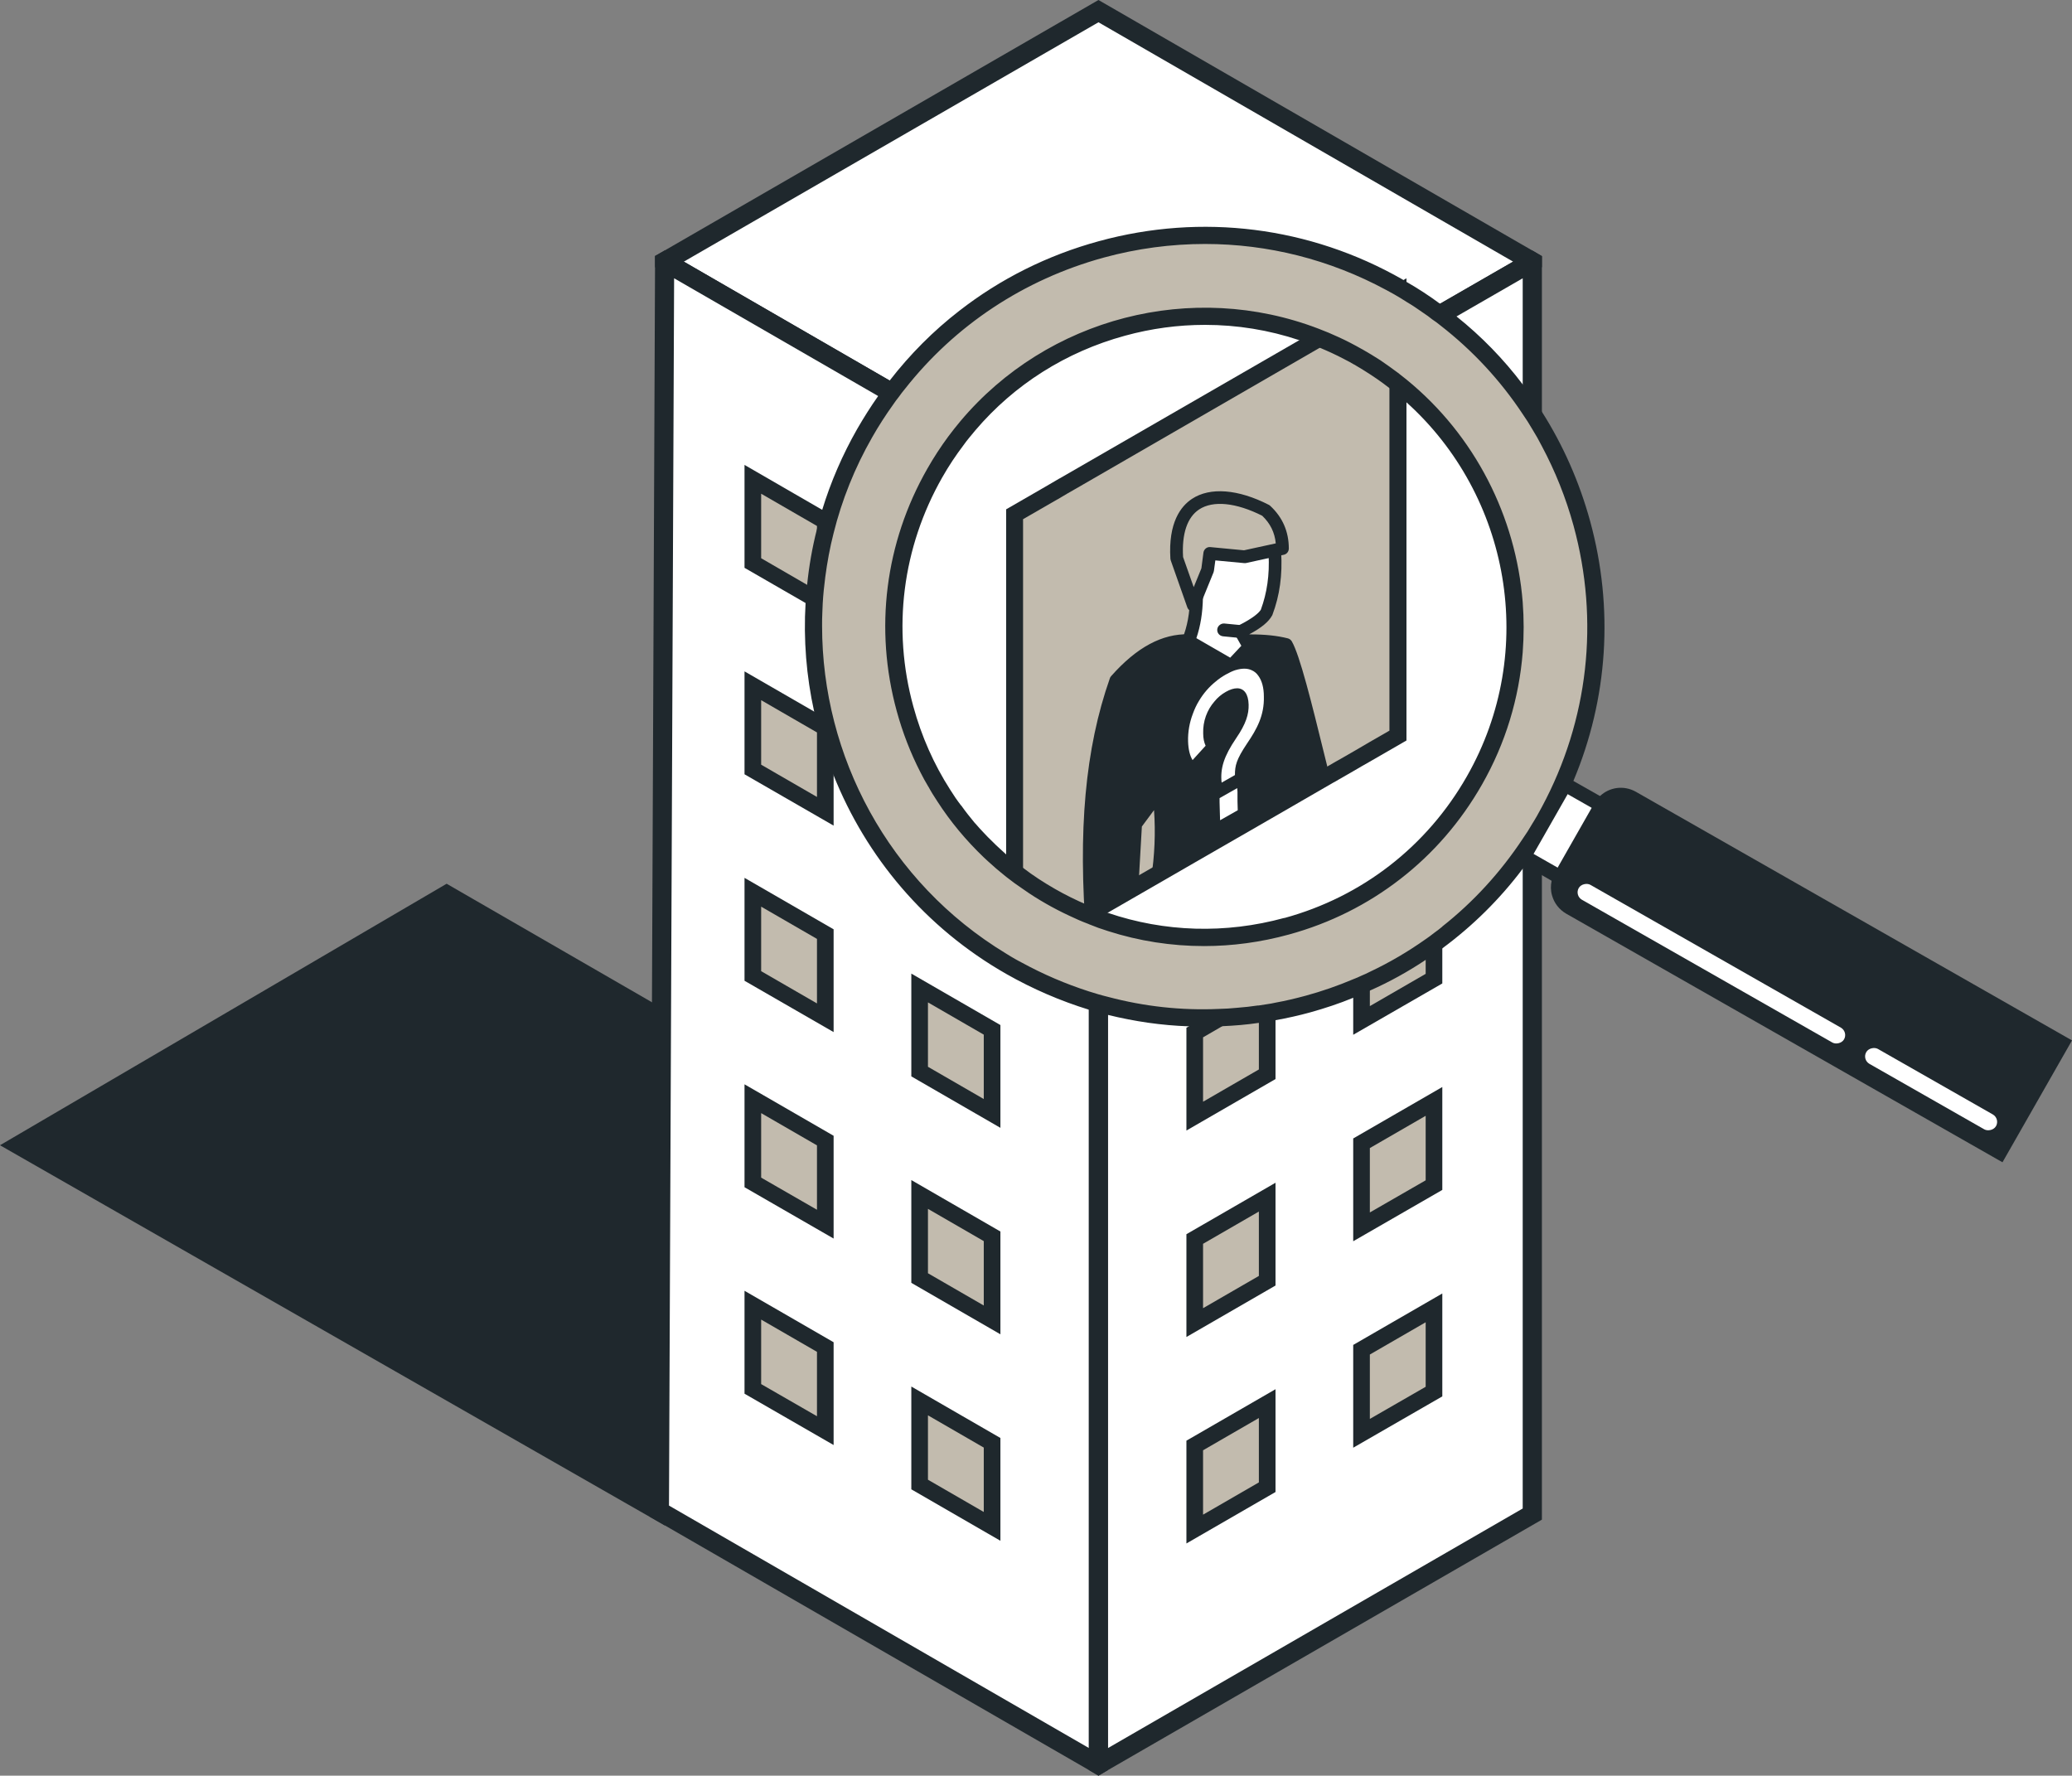 <?xml version="1.0" encoding="UTF-8"?>
<svg xmlns="http://www.w3.org/2000/svg" xmlns:xlink="http://www.w3.org/1999/xlink" id="Ebene_2" data-name="Ebene 2" viewBox="0 0 161.86 138.72">
  <rect x="0" y="0" width="161.86" height="138.72" fill="#808080" stroke="none"/>
  <defs>
    <style>
      .cls-1 {
        clip-path: url(#clippath);
      }

      .cls-2, .cls-3 {
        fill: #c2bbae;
      }

      .cls-4, .cls-5, .cls-3, .cls-6 {
        stroke-width: 0px;
      }

      .cls-5 {
        fill: #1f282d;
      }

      .cls-6 {
        fill: #fff;
      }
    </style>
    <clipPath id="clippath">
      <polygon class="cls-3" points="79.26 40.17 109.21 22.89 109.21 57.46 79.26 74.75 79.26 40.17"></polygon>
    </clipPath>
  </defs>
  <g id="Ebene_2-2" data-name="Ebene 2">
    <g>
      <g>
        <polygon class="cls-6" points="51.91 20.44 85.81 .87 119.7 20.44 85.81 40.01 51.91 20.44"></polygon>
        <path class="cls-5" d="m82.77,37.38l-6.57-3.78,6.56,3.79,1.33.76-1.32-.77Zm0,0l-6.57-3.78,6.56,3.79,1.33.76-1.32-.77Zm36.93-17.81L85.81,0l-33.89,19.57-.75.43v.87s.74.43.74.43l.75.44,15.94,9.2.58.34h.03s.56.34.56.34l4.31,2.48.59.34.59.34,6.01,3.47,1.33.76,2.46,1.43.75.43.75-.43,19.96-11.52h0s.66-.38.66-.38l.66-.39.7-.4,1.33-.77,2.66-1.54.63-.36.18-.1.44-.26,5.17-2.98.75-.43.75-.44v-.86l-.75-.44Zm-7.66,4.43l-.18.1-.65.37-1.34.78-1.33.77-2.16,1.25-.69.39-.68.39h0s-19.2,11.09-19.2,11.09l-1.72-.99-1.32-.77-6.57-3.78-.59-.34h0s-.59-.35-.59-.35l-4.34-2.5-.58-.34h-.01l-.59-.34-16.08-9.29L85.81,1.74l32.39,18.7-5.71,3.29-.45.27Zm-29.27,13.38l-6.57-3.78,6.56,3.79,1.33.76-1.32-.77Z"></path>
      </g>
      <g>
        <polygon class="cls-6" points="51.51 118.05 51.91 20.44 85.81 40.01 85.81 137.85 51.51 118.05"></polygon>
        <path class="cls-5" d="m85.81,39.15h0s-1.72-1-1.72-1l-1.33-.76-6.56-3.79-.59-.34h0s-.59-.35-.59-.35l-4.34-2.5-.58-.34h-.01l-.59-.34-16.08-9.29-.75-.44-.75-.43-.75.43v.87s-.24,57.43-.24,57.43v.58s-.01.57-.01.57l-.16,37.9v1.14l1.18.68,33.12,19.11.75.44.75-.44V39.58l-.75-.43Zm-.75,97.41l-32.8-18.94.4-95.88,15.94,9.2.58.34h.03s.56.34.56.34l4.31,2.48.59.34.59.34,6.01,3.47,1.32.77,2.47,1.42v96.12Z"></path>
      </g>
      <g>
        <polygon class="cls-6" points="119.7 118.28 85.81 137.85 85.81 40.01 119.7 20.44 119.7 118.28"></polygon>
        <path class="cls-5" d="m119.7,19.57l-.75.44-.75.43-5.71,3.29-.45.27-.18.1-.65.37-1.34.78-1.33.77-2.16,1.25-.69.39-.68.39h0s-19.2,11.09-19.2,11.09h0s-.75.44-.75.44v98.7l.75.44.75-.44,33.89-19.56V20.01l-.75-.44Zm-.75,98.28l-32.39,18.71V40.44l19.96-11.52h0s.66-.38.66-.38l.66-.39.7-.4,1.33-.77,2.66-1.54.63-.36.18-.1.44-.26,5.17-2.98v96.11Z"></path>
      </g>
      <polygon class="cls-3" points="58.81 101.97 58.81 108.5 64.47 111.77 64.47 105.24 58.81 101.97"></polygon>
      <path class="cls-5" d="m58.16,100.84v8.04l6.96,4.01v-8.03l-6.96-4.02Zm5.66,9.8l-4.36-2.51v-5.04l4.36,2.52v5.03Z"></path>
      <polygon class="cls-3" points="71.84 109.45 71.84 115.98 77.5 119.25 77.5 112.71 71.84 109.45"></polygon>
      <path class="cls-5" d="m71.19,108.32v8.03l6.96,4.02v-8.03l-6.96-4.02Zm5.66,9.8l-4.36-2.52v-5.03l4.36,2.52v5.03Z"></path>
      <polygon class="cls-3" points="58.81 85.84 58.81 92.37 64.47 95.64 64.47 89.11 58.81 85.84"></polygon>
      <path class="cls-5" d="m58.16,84.71v8.04l6.96,4.01v-8.03l-6.96-4.02Zm5.66,9.8l-4.36-2.51v-5.04l4.36,2.52v5.03Z"></path>
      <polygon class="cls-3" points="71.84 93.32 71.84 99.85 77.5 103.12 77.5 96.58 71.84 93.32"></polygon>
      <path class="cls-5" d="m71.19,92.19v8.03l6.96,4.02v-8.03l-6.96-4.02Zm5.66,9.8l-4.36-2.52v-5.03l4.36,2.52v5.03Z"></path>
      <polygon class="cls-3" points="58.81 69.71 58.81 76.24 64.47 79.51 64.47 72.98 58.81 69.71"></polygon>
      <path class="cls-5" d="m58.16,68.58v8.04l6.96,4.01v-8.03l-6.96-4.02Zm5.66,9.81l-4.36-2.52v-5.04l4.36,2.52v5.04Z"></path>
      <polygon class="cls-3" points="71.84 77.19 71.84 83.72 77.5 86.99 77.5 80.45 71.84 77.19"></polygon>
      <path class="cls-5" d="m71.19,76.06v8.03l6.96,4.02v-8.03l-6.96-4.02Zm5.66,9.8l-4.36-2.52v-5.03l4.36,2.52v5.03Z"></path>
      <polygon class="cls-3" points="58.81 53.58 58.81 60.11 64.47 63.38 64.47 56.85 58.81 53.58"></polygon>
      <path class="cls-5" d="m64.55,56.14l-.19-.11-.76-.44-5.44-3.14v8.04l6.96,4.01v-8.03l-.57-.33Zm-.73,6.12l-4.36-2.52v-5.04l4.36,2.52v5.04Z"></path>
      <polygon class="cls-6" points="71.84 61.06 71.84 67.59 77.5 70.86 77.5 64.32 71.84 61.06"></polygon>
      <path class="cls-5" d="m74.23,61.69l-1.21-.7-1.11-.64-.72-.42v8.03l6.96,4.02v-8.03l-3.92-2.26Zm2.62,8.04l-4.36-2.52v-5.03l.73.42,1.36.79,1.59.92h.01s.67.39.67.39v5.03Z"></path>
      <polygon class="cls-3" points="58.81 37.45 58.81 43.99 64.47 47.25 64.47 40.72 58.81 37.45"></polygon>
      <path class="cls-5" d="m64.9,40.21l-.07-.04-.6-.34-6.07-3.51v8.04l4.77,2.75.64.37.13.07.54.31.88.51v-8.03l-.22-.13Zm-1.08,5.92l-.03-.02-.12-.06h0s-.62-.36-.62-.36l-3.59-2.08v-5.04l4.36,2.52v5.04Z"></path>
      <polygon class="cls-6" points="71.84 44.93 71.84 51.46 77.5 54.73 77.5 48.19 71.84 44.93"></polygon>
      <path class="cls-5" d="m71.19,43.8v8.04l6.96,4.01v-8.03l-6.96-4.02Zm5.66,9.8l-4.36-2.51v-5.04l4.36,2.52v5.03Z"></path>
      <polygon class="cls-3" points="112.02 102.18 112.02 108.72 106.36 111.98 106.36 105.45 112.02 102.18"></polygon>
      <path class="cls-5" d="m105.71,105.07v8.03l6.96-4.01v-8.04l-6.96,4.02Zm5.66,3.27l-4.36,2.51v-5.03l4.36-2.52v5.04Z"></path>
      <polygon class="cls-3" points="98.98 109.66 98.98 116.19 93.32 119.46 93.32 112.92 98.98 109.66"></polygon>
      <path class="cls-5" d="m92.68,112.55v8.03l6.96-4.02v-8.03l-6.96,4.02Zm5.66,3.26l-4.36,2.52v-5.03l4.36-2.52v5.03Z"></path>
      <polygon class="cls-3" points="112.02 86.05 112.02 92.59 106.36 95.85 106.36 89.32 112.02 86.05"></polygon>
      <path class="cls-5" d="m105.71,88.94v8.03l6.96-4.01v-8.04l-6.96,4.02Zm5.66,3.27l-4.36,2.51v-5.03l4.36-2.52v5.04Z"></path>
      <polygon class="cls-3" points="98.98 93.53 98.98 100.06 93.32 103.33 93.32 96.79 98.98 93.53"></polygon>
      <path class="cls-5" d="m92.68,96.42v8.03l6.96-4.02v-8.03l-6.96,4.02Zm5.66,3.26l-4.36,2.52v-5.03l4.36-2.52v5.03Z"></path>
      <polygon class="cls-3" points="112.02 69.92 112.02 76.46 106.36 79.72 106.36 73.19 112.02 69.92"></polygon>
      <path class="cls-5" d="m105.71,72.81v8.03l6.96-4.01v-8.04l-6.96,4.02Zm5.66,3.27l-4.36,2.52v-5.04l4.36-2.52v5.04Z"></path>
      <polygon class="cls-3" points="98.98 77.4 98.98 83.93 93.32 87.2 93.32 80.67 98.98 77.4"></polygon>
      <path class="cls-5" d="m95.2,78.83l-.96.56h-.01l-.23.14-1.13.65-.19.11v8.03l6.96-4.02v-8.03l-4.44,2.56Zm3.14,4.72l-4.36,2.52v-5.03l1.5-.87,1.34-.77.25-.14,1.2-.7.07-.04v5.03Z"></path>
      <polygon class="cls-6" points="112.02 53.79 112.02 60.33 106.36 63.59 106.36 57.06 112.02 53.79"></polygon>
      <path class="cls-5" d="m109.87,54.28l-1.33.77-2.83,1.63v8.03l6.96-4.01v-8.04l-2.8,1.62Zm1.5,5.67l-4.36,2.52v-5.04l1.53-.88,1.33-.77,1.5-.87v5.04Z"></path>
      <polygon class="cls-6" points="98.98 61.27 98.98 67.8 93.32 71.07 93.32 64.54 98.98 61.27"></polygon>
      <path class="cls-5" d="m96.66,61.86l-1.38.8-2.6,1.5v8.03l6.96-4.02v-8.03l-2.98,1.72Zm1.68,5.56l-4.36,2.52v-5.03l4.36-2.52v5.03Z"></path>
      <polygon class="cls-6" points="112.02 37.66 112.02 44.2 106.36 47.46 106.36 40.93 112.02 37.66"></polygon>
      <path class="cls-5" d="m109.87,38.15l-1.33.77-2.83,1.63v8.03l2.83-1.63,1.33-.77,2.8-1.61v-8.04l-2.8,1.62Zm1.5,5.67l-1.5.87-1.33.77-1.53.88v-5.04l1.53-.88,1.33-.77,1.5-.87v5.04Z"></path>
      <polygon class="cls-6" points="98.98 45.14 98.98 51.67 93.32 54.94 93.32 48.41 98.98 45.14"></polygon>
      <path class="cls-5" d="m92.68,48.03v8.03l.5-.29,1.69-.97,1.78-1.03,1.66-.96,1.33-.76v-8.04l-6.96,4.02Zm5.66,3.27l-1.82,1.05h-.01s-1.55.9-1.55.9l-.98.56v-5.03l4.36-2.52v5.04Z"></path>
      <g>
        <polygon class="cls-5" points="51.44 118.31 1 89.46 34.89 69.62 51.44 79.18 51.44 118.31"></polygon>
        <path class="cls-5" d="m51.67,78.73l-.74-.43-16.04-9.26L0,89.47l51.19,29.28.75.43v-40.29l-.27-.16Zm-.75.72h.02v38l-.18-.1L2,89.46l32.9-19.26,16.02,9.25Z"></path>
      </g>
      <path class="cls-6" d="m120.45,33.12c-.24-.4-.49-.79-.75-1.18-.24-.37-.49-.73-.75-1.08-1.6-2.2-3.49-4.18-5.61-5.88-.21-.17-.43-.34-.64-.5-.22-.17-.44-.33-.66-.48-.7-.51-1.43-.99-2.17-1.43-.24-.14-.48-.28-.72-.41-4.41-2.48-9.5-3.89-14.92-3.89-7.72,0-14.77,2.87-20.16,7.6-.25.22-.5.45-.75.68-.59.55-1.17,1.12-1.71,1.73-.17.18-.33.37-.49.55-.35.4-.69.82-1.02,1.24-.16.2-.31.41-.46.61-.15.2-.3.4-.43.61-1.9,2.69-3.36,5.69-4.31,8.92-.16.54-.3,1.09-.43,1.64-.3,1.29-.52,2.62-.65,3.97-.01.09-.02.19-.03.29-.02.24-.04.48-.05.72-.02.24-.03.48-.04.72-.02.42-.03.85-.03,1.28,0,2.52.31,4.97.88,7.31.17.68.36,1.35.57,2.01,2.29,7.15,7.14,13.16,13.48,16.94.23.14.47.28.7.41,1.81,1.02,3.74,1.85,5.76,2.49.25.08.5.15.75.22l.75.21c2.45.63,5.02.97,7.67.97h.01c.45,0,.9-.01,1.35-.03.5-.02.99-.06,1.48-.1.43-.04.85-.09,1.27-.15.22-.02.43-.05.64-.09.22-.03.44-.07.66-.11,2.11-.37,4.14-.96,6.07-1.75.22-.09.43-.18.65-.27.22-.09.43-.19.65-.29,1.52-.7,2.98-1.53,4.36-2.46.22-.15.44-.3.65-.46.22-.15.43-.31.65-.48.92-.7,1.81-1.45,2.65-2.25.17-.17.35-.34.52-.51.23-.23.46-.46.68-.71.16-.17.33-.35.49-.54.55-.61,1.07-1.24,1.56-1.89.13-.17.26-.34.38-.51.26-.35.51-.71.75-1.07.05-.08.11-.17.16-.25l.06-.09c.18-.28.36-.56.53-.85.43-.71.83-1.44,1.2-2.19l.05-.09c.24-.5.47-1.02.69-1.54,1.55-3.65,2.4-7.67,2.4-11.88,0-5.74-1.58-11.12-4.34-15.71Z"></path>
      <g>
        <polygon class="cls-2" points="79.26 40.17 109.21 22.89 109.21 57.46 79.26 74.75 79.26 40.17"></polygon>
        <g class="cls-1">
          <g>
            <g>
              <polygon class="cls-4" points="93.72 50.58 97.53 50.58 96.19 52.01 93.72 50.58"></polygon>
              <path class="cls-4" d="m96.19,52.51c-.09,0-.17-.02-.25-.07l-2.47-1.43c-.2-.11-.29-.34-.23-.56.06-.22.26-.37.48-.37h3.81c.2,0,.38.12.46.3s.04.4-.09.54l-1.34,1.43c-.1.1-.23.16-.36.16Zm-.6-1.43l.51.29.28-.29h-.79Z"></path>
            </g>
            <g>
              <polygon class="cls-4" points="100.45 55.75 100.45 56.15 100.24 54.46 100.34 54.94 100.45 55.75"></polygon>
              <path class="cls-4" d="m100.45,56.65c-.25,0-.47-.19-.5-.44l-.2-1.69c-.03-.27.15-.51.42-.55.26-.04.51.13.57.39l.1.48.11.84s0,.04,0,.06v.4c0,.26-.21.48-.47.5,0,0-.02,0-.03,0Z"></path>
            </g>
            <g>
              <polygon class="cls-4" points="100.45 55.75 100.45 56.15 100.24 54.46 100.34 54.94 100.45 55.75"></polygon>
              <path class="cls-4" d="m100.45,56.65c-.25,0-.47-.19-.5-.44l-.2-1.69c-.03-.27.15-.51.42-.55.26-.04.51.13.57.39l.1.48.11.84s0,.04,0,.06v.4c0,.26-.21.48-.47.5,0,0-.02,0-.03,0Z"></path>
            </g>
            <g>
              <path class="cls-5" d="m103.51,61.42c-1.12-4.46-2.35-9.84-3.07-11.06-.86-.22-1.82-.29-2.83-.29.1.14.26.31.42.51h-.49l-1.34,1.43-2.47-1.43h-.75l-.14-.51c-2.11-.06-3.97,1.16-5.68,3.1-2.1,5.99-2.4,12.8-1.81,20l2.84.13.51-8.9,1.81-2.45c.51,4.07-.02,8.15-1.55,12.26l4.78.9c.54-.54.95-1.25,1.22-2.15l4.2.21c.28-1.16.5-2.5.69-3.99-.02,1.31-.05,2.64-.07,3.99l1.84-1.03c-.02-2.41-.05-4.8-.1-7.08.59,2.31,1.15,4.48,1.66,6.48.82-1.1,1.78-1.86,3.29-1.21-2.09-5.81-1.49-4.87-2.95-8.91Zm-3.26-6.97l.1.48.1.8v.4l-.2-1.69Z"></path>
              <path class="cls-5" d="m93.74,75.61s-.06,0-.09,0l-4.78-.91c-.14-.03-.27-.12-.34-.25-.07-.13-.08-.28-.03-.42,1.35-3.6,1.9-7.21,1.65-10.74l-.95,1.28-.5,8.75c-.02.27-.26.49-.52.47l-2.84-.13c-.25-.01-.46-.21-.48-.46-.67-8.3-.09-14.72,1.84-20.21.02-.06.05-.12.1-.17,2-2.26,3.99-3.32,6.07-3.27.22,0,.41.16.47.37l.04.14h.37c.09,0,.17.02.25.07l2.13,1.23,1.05-1.11c-.06-.13-.05-.29.01-.42.09-.17.26-.27.45-.27,1.19,0,2.13.1,2.96.31.13.03.24.12.31.23.63,1.08,1.56,4.84,2.54,8.83l.58,2.34c.67,1.85.91,2.67,1.17,3.55.3,1.03.65,2.2,1.78,5.34.07.19.02.4-.13.53-.15.14-.36.17-.54.09-1.05-.45-1.78-.17-2.69,1.05-.12.16-.31.23-.5.19-.19-.04-.34-.18-.39-.37l-.61-2.36c.01.93.02,1.88.03,2.83,0,.18-.1.35-.25.44l-1.84,1.03c-.16.09-.35.09-.5,0-.02,0-.03-.02-.05-.03-.09.07-.19.12-.33.1l-3.82-.19c-.29.79-.7,1.46-1.22,1.98-.09.09-.22.15-.35.15Zm-4.11-1.79l3.93.74c.4-.46.71-1.05.92-1.75.07-.22.26-.38.5-.35l3.78.19c.22-.98.41-2.15.58-3.53.03-.26.24-.46.53-.44.26.02.47.24.47.51-.01,1.03-.03,2.07-.06,3.12l.82-.46c-.02-2.31-.04-4.59-.1-6.77,0-.25.18-.47.43-.51.25-.04.49.12.55.37l1.43,5.56c.56-.55,1.3-.98,2.25-.89-.89-2.5-1.2-3.56-1.47-4.5-.26-.9-.49-1.68-1.16-3.52,0-.02-.01-.03-.02-.05l-.59-2.37c-.83-3.37-1.76-7.17-2.34-8.38-.46-.1-.98-.17-1.58-.2,0,.07-.02.14-.05.2-.08.17-.26.29-.45.29h-.28l-1.2,1.27c-.16.17-.42.21-.61.09l-2.35-1.36h-.62c-.23,0-.42-.15-.48-.37l-.04-.14c-1.62.08-3.21,1.02-4.85,2.85-1.82,5.23-2.39,11.37-1.79,19.26l1.91.09.48-8.41c0-.1.04-.19.1-.27l1.81-2.45c.12-.17.33-.24.53-.19.2.05.34.22.37.42.49,3.92.03,7.94-1.38,11.94Zm10.82-17.17c-.25,0-.47-.19-.5-.44l-.2-1.69c-.03-.27.15-.51.42-.55.26-.04.51.13.57.39l.1.48.11.84v.46c0,.26-.2.48-.47.5,0,0-.02,0-.03,0Z"></path>
            </g>
            <g>
              <path class="cls-6" d="m98.94,47.85c-.26.48-.99.98-2.02,1.49l.67,1.19-.05.05-1.34,1.43-2.47-1.43-.89-.51c.44-1.08.61-2.21.63-3.39,0-.67-.04-1.34-.12-2.03l1.13-1.22.17-.18.5-.54,3.35-1.16.98,1.45.1.15c.1,1.63-.08,3.2-.65,4.7Z"></path>
              <path class="cls-5" d="m96.19,52.51c-.09,0-.17-.02-.25-.07l-3.36-1.94c-.22-.12-.31-.39-.21-.62.38-.93.57-1.98.59-3.21,0-.67-.04-1.33-.12-1.96-.02-.15.03-.29.13-.4l1.81-1.94c.06-.06.12-.1.2-.13l3.35-1.16c.22-.07.45,0,.58.19l1.08,1.6c.05.07.08.16.09.25.11,1.8-.11,3.4-.68,4.91,0,.02-.02.04-.03.06-.26.48-.82.95-1.77,1.46l.41.74c.11.19.08.44-.08.6l-1.39,1.47c-.1.1-.23.16-.36.16Zm-2.74-2.66l2.65,1.53.87-.93-.49-.87c-.07-.12-.08-.26-.04-.39.04-.13.13-.24.26-.3,1.27-.63,1.66-1.05,1.79-1.25.49-1.32.69-2.74.61-4.32l-.79-1.17-2.87.99-1.57,1.68c.06.6.1,1.23.1,1.86-.02,1.19-.19,2.23-.51,3.17Z"></path>
            </g>
            <g>
              <path class="cls-3" d="m93.22,47.28l-1.29-3.66c-.33-5.05,3.18-5.68,6.97-3.74.91.85,1.29,1.85,1.29,2.97l-2.97.65-2.71-.26-.17,1.29-1.12,2.75Z"></path>
              <path class="cls-5" d="m93.22,47.78h-.01c-.21,0-.39-.14-.46-.33l-1.29-3.66s-.02-.09-.03-.13c-.18-2.84.82-4.12,1.69-4.69,1.41-.93,3.6-.76,6,.47.04.02.08.05.11.08.96.89,1.45,2.01,1.45,3.33,0,.24-.16.44-.39.49l-2.97.65s-.1.01-.15,0l-2.23-.21-.11.81s-.02.08-.03.12l-1.12,2.75c-.08.19-.26.31-.46.31Zm-.8-4.26l.83,2.35.6-1.47.16-1.23c.04-.27.28-.46.54-.43l2.63.25,2.48-.54c-.08-.85-.43-1.56-1.06-2.16-2.05-1.03-3.84-1.21-4.93-.49-.92.61-1.36,1.89-1.25,3.72Z"></path>
            </g>
            <path class="cls-5" d="m96.92,49.84s-.03,0-.05,0l-1.33-.13c-.28-.03-.48-.27-.45-.55.03-.27.29-.47.55-.45l1.33.13c.28.03.48.27.45.55-.03.26-.24.45-.5.45Z"></path>
          </g>
        </g>
      </g>
      <path class="cls-5" d="m109.15,22.16l-.2.11-.67.39-5.25,3.03-.75.43-.77.45-18.74,10.81h-.01s-.75.44-.75.44l-.74.43-2.67,1.54v36.11l.52-.3.18-.1.5-.3,4.11-2.37.22-.13.22-.13.67-.39.04-.02.7-.41.05-.02.72-.42.03-.02,6.12-3.53.64-.37.66-.38,4.36-2.51.64-.37.66-.38,4.48-2.59.22-.12.22-.13,1.15-.66.65-.38.65-.37,2.86-1.65V21.74l-.72.42Zm-.61,34.92l-1.53.88-.65.38-.65.38-1.15.66-.22.12-.22.13-4.48,2.59-.66.38-.64.37-4.36,2.52-.66.38-.64.37-6.12,3.53-.75.44-.75.43-.11.06-.6.35-.14.07-.08.05-.22.13-.4.23-3.59,2.07v-33.04l2.67-1.54h.01s.74-.44.74-.44l.75-.43,19.02-10.99.73-.41.71-.42,3.99-2.3v33.05Z"></path>
      <path class="cls-6" d="m96.67,62.6v-.74s-.02-.29-.02-.29l-1.38.78v.31s.02.74.02.74l.02.68,1.38-.78-.02-.7Zm1.64-9.79c-.14-.21-.32-.36-.53-.45-.34-.16-.76-.16-1.26-.01h-.01c-.24.08-.49.2-.76.35-.28.16-.55.34-.79.55-.51.41-.95.92-1.29,1.49-.2.32-.36.67-.49,1.03-.26.68-.39,1.42-.37,2.15.02.63.14,1.11.35,1.46l1.02-1.12c-.12-.26-.19-.58-.19-.97-.03-.94.3-1.83.88-2.49.24-.3.55-.56.89-.75.33-.19.63-.28.89-.28.53.01.87.44.89,1.28.02.74-.2,1.49-.98,2.63-.95,1.4-1.25,2.35-1.13,3.46l1.04-.59c0-.74.11-1.21.93-2.44.79-1.16,1.37-2.22,1.33-3.7,0-.7-.16-1.24-.42-1.6Z"></path>
      <g>
        <path class="cls-3" d="m120.45,33.5c-.24-.42-.49-.82-.75-1.23-.24-.37-.49-.73-.75-1.09-1.61-2.26-3.55-4.32-5.79-6.1-.21-.17-.42-.33-.64-.49-.21-.17-.43-.33-.66-.49-.64-.46-1.3-.89-1.99-1.3-.21-.13-.42-.26-.64-.38-.09-.05-.19-.11-.28-.15-11.52-6.42-25.43-4.59-34.88,3.6-.25.22-.5.45-.75.68-.59.55-1.17,1.12-1.71,1.73-.17.18-.33.37-.49.55-.36.4-.71.81-1.03,1.24-.16.19-.32.39-.46.6-.16.2-.31.4-.44.61h-.01c-.58.81-1.12,1.66-1.63,2.55-1.17,2.05-2.07,4.18-2.72,6.34-.13.43-.25.86-.36,1.29-.28,1.1-.5,2.21-.65,3.33-.06.41-.11.83-.15,1.25h0c-.02.25-.04.48-.06.71h0c-.02.25-.03.49-.04.73-.14,2.88.13,5.76.79,8.55.22.89.47,1.77.76,2.64,2.26,6.75,6.88,12.74,13.48,16.63.12.07.24.14.36.21.05.03.11.06.16.09,1.92,1.08,3.91,1.93,5.94,2.56.25.08.5.15.75.22.25.08.5.14.75.2,2.46.63,4.96.94,7.44.95.45,0,.9-.01,1.34-.03h.01c.49-.02.98-.05,1.47-.1.51-.04,1.01-.1,1.52-.17.21-.03.43-.06.64-.1.22-.03.44-.07.66-.12,2.08-.38,4.11-.98,6.07-1.78.22-.09.44-.18.65-.28.22-.09.44-.19.65-.29,1.51-.7,2.97-1.53,4.36-2.48.22-.15.44-.3.65-.46.22-.16.44-.32.65-.49.92-.7,1.81-1.46,2.65-2.28.17-.17.35-.34.52-.51.23-.23.46-.46.68-.71.16-.17.33-.35.49-.54.53-.61,1.05-1.24,1.54-1.9.13-.17.26-.35.4-.54.25-.36.51-.74.75-1.12.26-.39.51-.79.75-1.21.07-.1.13-.21.19-.32.64-1.12,1.2-2.27,1.68-3.43,3.76-9.03,2.87-19.09-1.87-27.17Zm-44.84-.24h0c6.51-7.69,17.18-10.55,26.67-7.14.53.19,1.05.4,1.56.63.63.27,1.24.57,1.85.91.14.07.28.15.42.23.11.07.23.13.34.2.25.14.49.29.73.45.47.29.92.61,1.36.93.46.34.9.69,1.33,1.06,8.68,7.41,11.16,20.17,5.3,30.45-5.8,10.19-17.88,14.56-28.61,11.05-.25-.08-.5-.17-.75-.26-.02-.01-.03-.01-.05-.02-.23-.08-.47-.17-.7-.27-.29-.11-.57-.23-.85-.36-.72-.32-1.43-.68-2.13-1.08-.75-.43-1.47-.89-2.16-1.38-.45-.33-.9-.67-1.32-1.03-.15-.12-.3-.25-.45-.38-.22-.19-.44-.38-.65-.59-.22-.2-.43-.41-.65-.62-.82-.83-1.58-1.72-2.27-2.65-.3-.41-.58-.82-.85-1.24-.25-.38-.48-.77-.71-1.16-4.1-7.2-4.4-16.32,0-24.04.5-.88,1.05-1.72,1.65-2.51.15-.21.3-.41.46-.6.15-.2.31-.39.48-.58Z"></path>
        <path class="cls-5" d="m118.95,47.04c-.53-6.65-3.71-13.01-9.08-17.39-.43-.35-.87-.69-1.33-1.01-.23-.16-.46-.32-.7-.49-.24-.15-.48-.3-.72-.45-.23-.14-.45-.27-.68-.4-.02-.01-.04-.02-.06-.03-.6-.34-1.21-.66-1.83-.94-.5-.23-1.01-.45-1.52-.64-9.9-3.81-21.21-.87-28.01,7.22-.16.19-.32.39-.48.59-.15.19-.31.4-.46.6-.59.8-1.14,1.64-1.64,2.52-3.3,5.78-4.15,12.51-2.39,18.93.46,1.68,1.08,3.28,1.86,4.8.19.37.38.73.6,1.09,0,0,0,.01.01.01.21.39.45.77.7,1.15,1.03,1.6,2.25,3.06,3.63,4.38.21.2.43.4.65.59.21.2.43.38.65.56.15.13.3.25.45.37.43.34.87.66,1.32.96.59.42,1.2.8,1.83,1.16.58.33,1.16.63,1.76.91.5.24,1,.46,1.51.65.01.01.03.02.04.02.25.1.5.2.75.29.25.08.5.17.75.25,2.43.78,4.95,1.17,7.5,1.17,2.21,0,4.43-.3,6.62-.9,3.22-.88,6.16-2.36,8.71-4.34,2.56-1.98,4.72-4.47,6.37-7.36,1.87-3.27,2.91-6.8,3.19-10.34.1-1.31.1-2.63,0-3.93Zm-18.62,24.67c-4.6,1.26-9.36,1.11-13.77-.39-.01,0-.02-.01-.03-.01-.24-.08-.48-.17-.72-.27-.25-.09-.5-.18-.75-.29-.04-.01-.07-.03-.11-.05-.86-.36-1.71-.78-2.53-1.25-.87-.5-1.71-1.04-2.5-1.65-.45-.33-.89-.68-1.32-1.05-.15-.13-.3-.27-.45-.41-.22-.2-.44-.4-.65-.62-.22-.21-.44-.43-.65-.66-.23-.24-.46-.49-.67-.74h-.01c-.38-.46-.74-.91-1.08-1.39-.01,0-.01,0-.01,0-.31-.4-.59-.81-.85-1.23-1.27-1.98-2.24-4.16-2.88-6.5-1.67-6.07-.86-12.43,2.26-17.91.5-.88,1.05-1.71,1.65-2.5.15-.21.3-.41.46-.6.16-.2.32-.39.48-.58,3.03-3.56,7.06-6.12,11.67-7.38,2.07-.57,4.17-.85,6.26-.85,2.51,0,4.99.4,7.38,1.2.54.17,1.07.37,1.6.59.64.27,1.28.56,1.9.89h0c.26.13.52.27.77.42h.01c.25.15.49.29.73.44h0c.71.44,1.38.9,2.02,1.4.46.35.9.72,1.33,1.11,8.07,7.26,10.31,19.42,4.72,29.22-3.12,5.48-8.19,9.41-14.26,11.07Zm18.62-24.67c-.53-6.65-3.71-13.01-9.08-17.39-.43-.35-.87-.69-1.33-1.01-.23-.16-.46-.32-.7-.49-.24-.15-.48-.3-.72-.45-.23-.14-.45-.27-.68-.4-.02-.01-.04-.02-.06-.03-.6-.34-1.21-.66-1.83-.94-.5-.23-1.01-.45-1.52-.64-9.9-3.81-21.21-.87-28.01,7.22-.16.19-.32.39-.48.59-.15.19-.31.4-.46.6-.59.8-1.14,1.64-1.64,2.52-3.3,5.78-4.15,12.51-2.39,18.93.46,1.68,1.08,3.28,1.86,4.8.19.37.38.73.6,1.09,0,0,0,.01.01.01.21.39.45.77.7,1.15,1.03,1.6,2.25,3.06,3.63,4.38.21.2.43.4.65.59.21.2.43.38.65.56.15.13.3.25.45.37.43.34.87.66,1.32.96.59.42,1.2.8,1.83,1.16.58.33,1.16.63,1.76.91.5.24,1,.46,1.51.65.01.01.03.02.04.02.25.1.5.2.75.29.25.08.5.17.75.25,2.43.78,4.95,1.17,7.5,1.17,2.21,0,4.43-.3,6.62-.9,3.22-.88,6.16-2.36,8.71-4.34,2.56-1.98,4.72-4.47,6.37-7.36,1.87-3.27,2.91-6.8,3.19-10.34.1-1.31.1-2.63,0-3.93Zm-18.62,24.67c-4.6,1.26-9.36,1.11-13.77-.39-.01,0-.02-.01-.03-.01-.24-.08-.48-.17-.72-.27-.25-.09-.5-.18-.75-.29-.04-.01-.07-.03-.11-.05-.86-.36-1.71-.78-2.53-1.25-.87-.5-1.71-1.04-2.5-1.65-.45-.33-.89-.68-1.32-1.05-.15-.13-.3-.27-.45-.41-.22-.2-.44-.4-.65-.62-.22-.21-.44-.43-.65-.66-.23-.24-.46-.49-.67-.74h-.01c-.38-.46-.74-.91-1.08-1.39-.01,0-.01,0-.01,0-.31-.4-.59-.81-.85-1.23-1.27-1.98-2.24-4.16-2.88-6.5-1.67-6.07-.86-12.43,2.26-17.91.5-.88,1.05-1.71,1.65-2.5.15-.21.3-.41.46-.6.16-.2.32-.39.48-.58,3.03-3.56,7.06-6.12,11.67-7.38,2.07-.57,4.17-.85,6.26-.85,2.51,0,4.99.4,7.38,1.2.54.17,1.07.37,1.6.59.64.27,1.28.56,1.9.89h0c.26.13.52.27.77.42h.01c.25.15.49.29.73.44h0c.71.44,1.38.9,2.02,1.4.46.35.9.72,1.33,1.11,8.07,7.26,10.31,19.42,4.72,29.22-3.12,5.48-8.19,9.41-14.26,11.07Zm18.62-24.67c-.53-6.65-3.71-13.01-9.08-17.39-.43-.35-.87-.69-1.33-1.01-.23-.16-.46-.32-.7-.49-.24-.15-.48-.3-.72-.45-.23-.14-.45-.27-.68-.4-.02-.01-.04-.02-.06-.03-.6-.34-1.21-.66-1.83-.94-.5-.23-1.01-.45-1.52-.64-9.9-3.81-21.21-.87-28.01,7.22-.16.19-.32.39-.48.59-.15.19-.31.4-.46.6-.59.8-1.14,1.64-1.64,2.52-3.3,5.78-4.15,12.51-2.39,18.93.46,1.68,1.08,3.28,1.86,4.8.19.37.38.73.6,1.09,0,0,0,.01.01.01.21.39.45.77.7,1.15,1.03,1.6,2.25,3.06,3.63,4.38.21.2.43.4.65.59.21.2.43.38.65.56.15.13.3.25.45.37.43.34.87.66,1.32.96.59.42,1.2.8,1.83,1.16.58.33,1.16.63,1.76.91.5.24,1,.46,1.51.65.01.01.03.02.04.02.25.1.5.2.75.29.25.08.5.17.75.25,2.43.78,4.95,1.17,7.5,1.17,2.21,0,4.43-.3,6.62-.9,3.22-.88,6.16-2.36,8.71-4.34,2.56-1.98,4.72-4.47,6.37-7.36,1.87-3.27,2.91-6.8,3.19-10.34.1-1.31.1-2.63,0-3.93Zm-18.62,24.67c-4.6,1.26-9.36,1.11-13.77-.39-.01,0-.02-.01-.03-.01-.24-.08-.48-.17-.72-.27-.25-.09-.5-.18-.75-.29-.04-.01-.07-.03-.11-.05-.86-.36-1.71-.78-2.53-1.25-.87-.5-1.71-1.04-2.5-1.65-.45-.33-.89-.68-1.32-1.05-.15-.13-.3-.27-.45-.41-.22-.2-.44-.4-.65-.62-.22-.21-.44-.43-.65-.66-.23-.24-.46-.49-.67-.74h-.01c-.38-.46-.74-.91-1.08-1.39-.01,0-.01,0-.01,0-.31-.4-.59-.81-.85-1.23-1.27-1.98-2.24-4.16-2.88-6.5-1.67-6.07-.86-12.43,2.26-17.91.5-.88,1.05-1.71,1.65-2.5.15-.21.3-.41.46-.6.16-.2.32-.39.48-.58,3.03-3.56,7.06-6.12,11.67-7.38,2.07-.57,4.17-.85,6.26-.85,2.51,0,4.99.4,7.38,1.2.54.17,1.07.37,1.6.59.64.27,1.28.56,1.9.89h0c.26.13.52.27.77.42h.01c.25.15.49.29.73.44h0c.71.44,1.38.9,2.02,1.4.46.35.9.72,1.33,1.11,8.07,7.26,10.31,19.42,4.72,29.22-3.12,5.48-8.19,9.41-14.26,11.07Zm18.62-24.67c-.53-6.65-3.71-13.01-9.08-17.39-.43-.35-.87-.69-1.33-1.01-.23-.16-.46-.32-.7-.49-.24-.15-.48-.3-.72-.45-.23-.14-.45-.27-.68-.4-.02-.01-.04-.02-.06-.03-.6-.34-1.21-.66-1.83-.94-.5-.23-1.01-.45-1.52-.64-9.9-3.81-21.21-.87-28.01,7.22-.16.19-.32.39-.48.59-.15.19-.31.4-.46.6-.59.8-1.14,1.64-1.64,2.52-3.3,5.78-4.15,12.51-2.39,18.93.46,1.68,1.08,3.28,1.86,4.8.19.37.38.73.6,1.09,0,0,0,.01.01.01.21.39.45.77.7,1.15,1.03,1.6,2.25,3.06,3.63,4.38.21.2.43.4.65.59.21.2.43.38.65.56.15.13.3.25.45.37.43.34.87.66,1.32.96.59.42,1.2.8,1.83,1.16.58.33,1.16.63,1.76.91.5.24,1,.46,1.51.65.01.01.03.02.04.02.25.1.5.2.75.29.25.08.5.17.75.25,2.43.78,4.95,1.17,7.5,1.17,2.21,0,4.43-.3,6.62-.9,3.22-.88,6.16-2.36,8.71-4.34,2.56-1.98,4.72-4.47,6.37-7.36,1.87-3.27,2.91-6.8,3.19-10.34.1-1.31.1-2.63,0-3.93Zm-18.62,24.67c-4.6,1.26-9.36,1.11-13.77-.39-.01,0-.02-.01-.03-.01-.24-.08-.48-.17-.72-.27-.25-.09-.5-.18-.75-.29-.04-.01-.07-.03-.11-.05-.86-.36-1.71-.78-2.53-1.25-.87-.5-1.71-1.04-2.5-1.65-.45-.33-.89-.68-1.32-1.05-.15-.13-.3-.27-.45-.41-.22-.2-.44-.4-.65-.62-.22-.21-.44-.43-.65-.66-.23-.24-.46-.49-.67-.74h-.01c-.38-.46-.74-.91-1.08-1.39-.01,0-.01,0-.01,0-.31-.4-.59-.81-.85-1.23-1.27-1.98-2.24-4.16-2.88-6.5-1.67-6.07-.86-12.43,2.26-17.91.5-.88,1.05-1.71,1.65-2.5.15-.21.3-.41.46-.6.16-.2.32-.39.48-.58,3.03-3.56,7.06-6.12,11.67-7.38,2.07-.57,4.17-.85,6.26-.85,2.51,0,4.99.4,7.38,1.2.54.17,1.07.37,1.6.59.64.27,1.28.56,1.9.89h0c.26.13.52.27.77.42h.01c.25.15.49.29.73.44h0c.71.44,1.38.9,2.02,1.4.46.35.9.72,1.33,1.11,8.07,7.26,10.31,19.42,4.72,29.22-3.12,5.48-8.19,9.41-14.26,11.07Zm23.89-30.99c-.84-3.06-2.11-5.94-3.77-8.55-.24-.38-.49-.75-.75-1.12-.24-.34-.49-.69-.75-1.02-1.49-1.97-3.22-3.75-5.17-5.31-.21-.18-.42-.34-.63-.5-.22-.17-.44-.34-.66-.49-.84-.62-1.71-1.19-2.62-1.71-.08-.06-.16-.1-.24-.14-.02-.02-.05-.04-.07-.05-7.24-4.13-15.67-5.19-23.71-2.99-4.03,1.1-7.71,2.95-10.91,5.44-2.03,1.57-3.85,3.4-5.44,5.45-.16.2-.31.4-.45.6-.16.2-.31.4-.45.61-.58.82-1.12,1.68-1.63,2.56-1.17,2.05-2.08,4.17-2.74,6.33-.06.21-.12.43-.18.64h0c-.09.3-.16.57-.23.86-.37,1.44-.62,2.9-.77,4.36-.03.23-.05.47-.06.7h0c-.03.25-.04.48-.06.72-.17,2.86.06,5.71.67,8.48.06.29.13.58.2.87h0c.19.79.42,1.56.67,2.32.2.6.41,1.2.65,1.79,2.53,6.34,7.13,11.9,13.51,15.53,2.06,1.17,4.22,2.1,6.43,2.78l.75.21c.25.07.5.14.75.2,2.07.51,4.18.82,6.31.89.39.02.79.03,1.18.03h.07c.45,0,.91-.01,1.36-.04.95-.04,1.91-.12,2.86-.26.21-.03.42-.06.64-.1.22-.03.44-.06.66-.11.9-.16,1.81-.36,2.71-.61,1.15-.32,2.27-.69,3.36-1.14.22-.08.43-.17.65-.27.22-.08.43-.17.65-.29,1.52-.67,2.98-1.48,4.36-2.4.22-.13.44-.28.65-.43.22-.15.44-.31.65-.47,2.37-1.75,4.49-3.84,6.28-6.22.08-.08.14-.17.19-.25.12-.15.23-.3.33-.45.09-.11.16-.22.23-.33.04-.04.07-.09.1-.13l.06-.11c.21-.29.41-.58.59-.88.27-.42.53-.85.78-1.29.44-.77.84-1.55,1.21-2.35l.02-.04c.08-.17.15-.34.23-.51s.15-.35.22-.52c2.7-6.41,3.17-13.49,1.31-20.29Zm-11.55,31.67c-.21.18-.43.34-.65.5-.21.17-.43.33-.65.48-1.37.97-2.83,1.83-4.36,2.55-.21.11-.43.21-.65.3-.21.1-.43.2-.65.28-1.2.51-2.44.94-3.72,1.29-.78.21-1.57.4-2.35.54-.22.05-.44.09-.66.12-.22.04-.43.07-.64.1-.02,0-.05,0-.07,0-.54.08-1.07.14-1.61.18-.49.05-.97.08-1.46.09-2.91.13-5.82-.19-8.64-.94-.25-.06-.5-.13-.75-.2-.25-.08-.5-.15-.75-.23-1.8-.58-3.56-1.33-5.26-2.26-.17-.08-.33-.18-.5-.27-.24-.14-.47-.27-.7-.42-9.22-5.58-14.38-15.46-14.38-25.59,0-.35,0-.71.02-1.06.01-.24.02-.48.03-.72.04-.69.11-1.37.2-2.06.15-1.14.36-2.29.65-3.42.64-2.57,1.64-5.09,3.02-7.5.5-.88,1.05-1.73,1.63-2.54.14-.21.29-.41.45-.61.14-.2.3-.41.46-.6,3.91-4.98,9.3-8.56,15.52-10.27,2.63-.72,5.3-1.07,7.94-1.07,4.9,0,9.73,1.21,14.14,3.59.21.11.41.22.62.34.33.19.65.38.97.59.46.27.9.57,1.34.88.23.15.45.31.67.49.22.14.44.31.65.48,2.52,1.96,4.68,4.29,6.42,6.92.27.39.52.78.75,1.18.27.43.52.88.75,1.33,1.04,1.95,1.87,4.02,2.47,6.2,2.04,7.44,1.16,15.21-2.47,21.98-.13.24-.26.47-.39.71-.12.2-.23.4-.36.6-.23.4-.48.8-.75,1.18-1.74,2.63-3.86,4.94-6.28,6.85Zm6.28-25.35c-.53-6.65-3.71-13.01-9.08-17.39-.43-.35-.87-.69-1.33-1.01-.23-.16-.46-.32-.7-.49-.24-.15-.48-.3-.72-.45-.23-.14-.45-.27-.68-.4-.02-.01-.04-.02-.06-.03-.6-.34-1.21-.66-1.83-.94-.5-.23-1.01-.45-1.52-.64-9.9-3.81-21.21-.87-28.01,7.22-.16.19-.32.39-.48.59-.15.19-.31.4-.46.6-.59.8-1.14,1.64-1.64,2.52-3.3,5.78-4.15,12.51-2.39,18.93.46,1.68,1.08,3.28,1.86,4.8.19.37.38.73.6,1.09,0,0,0,.01.01.01.21.39.45.77.7,1.15,1.03,1.6,2.25,3.06,3.63,4.38.21.2.43.4.65.59.21.2.43.38.65.56.15.13.3.25.45.37.43.34.87.66,1.32.96.59.42,1.2.8,1.83,1.16.58.33,1.16.63,1.76.91.5.24,1,.46,1.51.65.01.01.03.02.04.02.25.1.5.2.75.29.25.08.5.17.75.25,2.43.78,4.95,1.17,7.5,1.17,2.21,0,4.43-.3,6.62-.9,3.22-.88,6.16-2.36,8.71-4.34,2.56-1.98,4.72-4.47,6.37-7.36,1.87-3.27,2.91-6.8,3.19-10.34.1-1.31.1-2.63,0-3.93Zm-18.62,24.67c-4.6,1.26-9.36,1.11-13.77-.39-.01,0-.02-.01-.03-.01-.24-.08-.48-.17-.72-.27-.25-.09-.5-.18-.75-.29-.04-.01-.07-.03-.11-.05-.86-.36-1.71-.78-2.53-1.25-.87-.5-1.71-1.04-2.5-1.65-.45-.33-.89-.68-1.32-1.05-.15-.13-.3-.27-.45-.41-.22-.2-.44-.4-.65-.62-.22-.21-.44-.43-.65-.66-.23-.24-.46-.49-.67-.74h-.01c-.38-.46-.74-.91-1.08-1.39-.01,0-.01,0-.01,0-.31-.4-.59-.81-.85-1.23-1.27-1.98-2.24-4.16-2.88-6.5-1.67-6.07-.86-12.43,2.26-17.91.5-.88,1.05-1.71,1.65-2.5.15-.21.3-.41.46-.6.16-.2.32-.39.48-.58,3.03-3.56,7.06-6.12,11.67-7.38,2.07-.57,4.17-.85,6.26-.85,2.51,0,4.99.4,7.38,1.2.54.17,1.07.37,1.6.59.64.27,1.28.56,1.9.89h0c.26.13.52.27.77.42h.01c.25.15.49.29.73.44h0c.71.44,1.38.9,2.02,1.4.46.35.9.72,1.33,1.11,8.07,7.26,10.31,19.42,4.72,29.22-3.12,5.48-8.19,9.41-14.26,11.07Zm18.62-24.67c-.53-6.65-3.71-13.01-9.08-17.39-.43-.35-.87-.69-1.33-1.01-.23-.16-.46-.32-.7-.49-.24-.15-.48-.3-.72-.45-.23-.14-.45-.27-.68-.4-.02-.01-.04-.02-.06-.03-.6-.34-1.21-.66-1.83-.94-.5-.23-1.01-.45-1.52-.64-9.9-3.81-21.21-.87-28.01,7.22-.16.19-.32.39-.48.59-.15.19-.31.4-.46.6-.59.8-1.14,1.64-1.64,2.52-3.3,5.78-4.15,12.51-2.39,18.93.46,1.68,1.08,3.28,1.86,4.8.19.37.38.73.6,1.09,0,0,0,.01.01.01.21.39.45.77.7,1.15,1.03,1.6,2.25,3.06,3.63,4.38.21.2.43.4.65.59.21.2.43.38.65.56.15.13.3.25.45.37.43.34.87.66,1.32.96.59.42,1.2.8,1.83,1.16.58.33,1.16.63,1.76.91.5.24,1,.46,1.51.65.01.01.03.02.04.02.25.1.5.2.75.29.25.08.5.17.75.25,2.43.78,4.95,1.17,7.5,1.17,2.21,0,4.43-.3,6.62-.9,3.22-.88,6.16-2.36,8.71-4.34,2.56-1.98,4.72-4.47,6.37-7.36,1.87-3.27,2.91-6.8,3.19-10.34.1-1.31.1-2.63,0-3.93Zm-18.62,24.67c-4.6,1.26-9.36,1.11-13.77-.39-.01,0-.02-.01-.03-.01-.24-.08-.48-.17-.72-.27-.25-.09-.5-.18-.75-.29-.04-.01-.07-.03-.11-.05-.86-.36-1.71-.78-2.53-1.25-.87-.5-1.71-1.04-2.5-1.65-.45-.33-.89-.68-1.32-1.05-.15-.13-.3-.27-.45-.41-.22-.2-.44-.4-.65-.62-.22-.21-.44-.43-.65-.66-.23-.24-.46-.49-.67-.74h-.01c-.38-.46-.74-.91-1.08-1.39-.01,0-.01,0-.01,0-.31-.4-.59-.81-.85-1.23-1.27-1.98-2.24-4.16-2.88-6.5-1.67-6.07-.86-12.43,2.26-17.91.5-.88,1.05-1.71,1.65-2.5.15-.21.3-.41.46-.6.16-.2.32-.39.48-.58,3.03-3.56,7.06-6.12,11.67-7.38,2.07-.57,4.17-.85,6.26-.85,2.51,0,4.99.4,7.38,1.2.54.17,1.07.37,1.6.59.64.27,1.28.56,1.9.89h0c.26.13.52.27.77.42h.01c.25.15.49.29.73.44h0c.71.44,1.38.9,2.02,1.4.46.35.9.72,1.33,1.11,8.07,7.26,10.31,19.42,4.72,29.22-3.12,5.48-8.19,9.41-14.26,11.07Zm18.62-24.67c-.53-6.65-3.71-13.01-9.08-17.39-.43-.35-.87-.69-1.33-1.01-.23-.16-.46-.32-.7-.49-.24-.15-.48-.3-.72-.45-.23-.14-.45-.27-.68-.4-.02-.01-.04-.02-.06-.03-.6-.34-1.21-.66-1.83-.94-.5-.23-1.01-.45-1.52-.64-9.9-3.81-21.21-.87-28.01,7.22-.16.19-.32.39-.48.59-.15.19-.31.4-.46.6-.59.8-1.14,1.64-1.64,2.52-3.3,5.78-4.15,12.51-2.39,18.93.46,1.68,1.08,3.28,1.86,4.8.19.37.38.73.6,1.09,0,0,0,.01.01.01.21.39.45.77.7,1.15,1.03,1.6,2.25,3.06,3.63,4.38.21.2.43.4.65.59.21.2.43.38.65.56.15.13.3.25.45.37.43.34.87.66,1.32.96.59.42,1.2.8,1.83,1.16.58.33,1.16.63,1.76.91.5.24,1,.46,1.51.65.01.01.03.02.04.02.25.1.5.2.75.29.25.08.5.17.75.25,2.43.78,4.95,1.17,7.5,1.17,2.21,0,4.43-.3,6.62-.9,3.22-.88,6.16-2.36,8.71-4.34,2.56-1.98,4.72-4.47,6.37-7.36,1.87-3.27,2.91-6.8,3.19-10.34.1-1.31.1-2.63,0-3.93Zm-18.62,24.67c-4.6,1.26-9.36,1.11-13.77-.39-.01,0-.02-.01-.03-.01-.24-.08-.48-.17-.72-.27-.25-.09-.5-.18-.75-.29-.04-.01-.07-.03-.11-.05-.86-.36-1.71-.78-2.53-1.25-.87-.5-1.71-1.04-2.5-1.65-.45-.33-.89-.68-1.32-1.05-.15-.13-.3-.27-.45-.41-.22-.2-.44-.4-.65-.62-.22-.21-.44-.43-.65-.66-.23-.24-.46-.49-.67-.74h-.01c-.38-.46-.74-.91-1.08-1.39-.01,0-.01,0-.01,0-.31-.4-.59-.81-.85-1.23-1.27-1.98-2.24-4.16-2.88-6.5-1.67-6.07-.86-12.43,2.26-17.91.5-.88,1.05-1.71,1.65-2.5.15-.21.3-.41.46-.6.16-.2.32-.39.48-.58,3.03-3.56,7.06-6.12,11.67-7.38,2.07-.57,4.17-.85,6.26-.85,2.51,0,4.99.4,7.38,1.2.54.17,1.07.37,1.6.59.64.27,1.28.56,1.9.89h0c.26.13.52.27.77.42h.01c.25.15.49.29.73.44h0c.71.44,1.38.9,2.02,1.4.46.35.9.72,1.33,1.11,8.07,7.26,10.31,19.42,4.72,29.22-3.12,5.48-8.19,9.41-14.26,11.07Z"></path>
      </g>
      <g>
        <rect class="cls-6" x="120.22" y="62.46" width="6.49" height="6.49" transform="translate(5.24 140.43) rotate(-60.31)"></rect>
        <path class="cls-5" d="m125.98,62.75l-.51-.29-.48-.27-2.08-1.18-.52-.3-.07-.04-.28-.16-1.59,2.79-.75,1.32-.75,1.32-.68,1.19.28.16h.02s.38.23.38.23l.19.1.56.32.75.43.76.44.49.27h0s.5.29.5.29l1.09.62,1.6.91.6-1.06,3.17-5.56-2.68-1.53Zm-1.51,6.62l-.58-.34h-.01l-1.3-.73-.9-.52-1.23-.7-.65-.37.06-.11.59-1.03,1.99-3.49.02-.04,1.88,1.07.46.26.45.26,1.88,1.07-2.61,4.59-.05.08Z"></path>
      </g>
      <g>
        <path class="cls-5" d="m137.96,55.47h6.23c1.01,0,1.84.82,1.84,1.84v38.71h-9.91v-38.71c0-1.01.82-1.84,1.84-1.84Z" transform="translate(5.41 160.79) rotate(-60.31)"></path>
        <path class="cls-5" d="m127.78,61.85c-.93-.52-2.05-.36-2.79.34-.14.12-.26.27-.37.44-.02.03-.05.07-.07.11l-.21.37-2.66,4.67-.21.37s-.04.08-.06.12c-.09.17-.16.35-.2.54-.08.37-.08.76.03,1.14.17.61.56,1.11,1.11,1.43l33.62,19.16.46.26,5.43-9.52-34.08-19.43Zm-4.91,8.62c-.31-.18-.53-.46-.62-.8-.03-.1-.04-.2-.05-.3,0-.2.03-.39.12-.58h0c.01-.05.03-.08.05-.12l.21-.37,2.67-4.67.21-.37s.05-.08.07-.11c.12-.17.28-.3.45-.4.19-.1.41-.16.63-.16s.44.06.65.17l33.17,18.91-4.39,7.71-33.17-18.91Z"></path>
      </g>
      <rect class="cls-6" x="133.01" y="63.35" width="1.34" height="23.86" rx=".67" ry=".67" transform="translate(2.08 154.13) rotate(-60.31)"></rect>
      <rect class="cls-6" x="150.18" y="79.23" width="1.34" height="11.67" rx=".67" ry=".67" transform="translate(2.24 174) rotate(-60.31)"></rect>
    </g>
  </g>
</svg>
